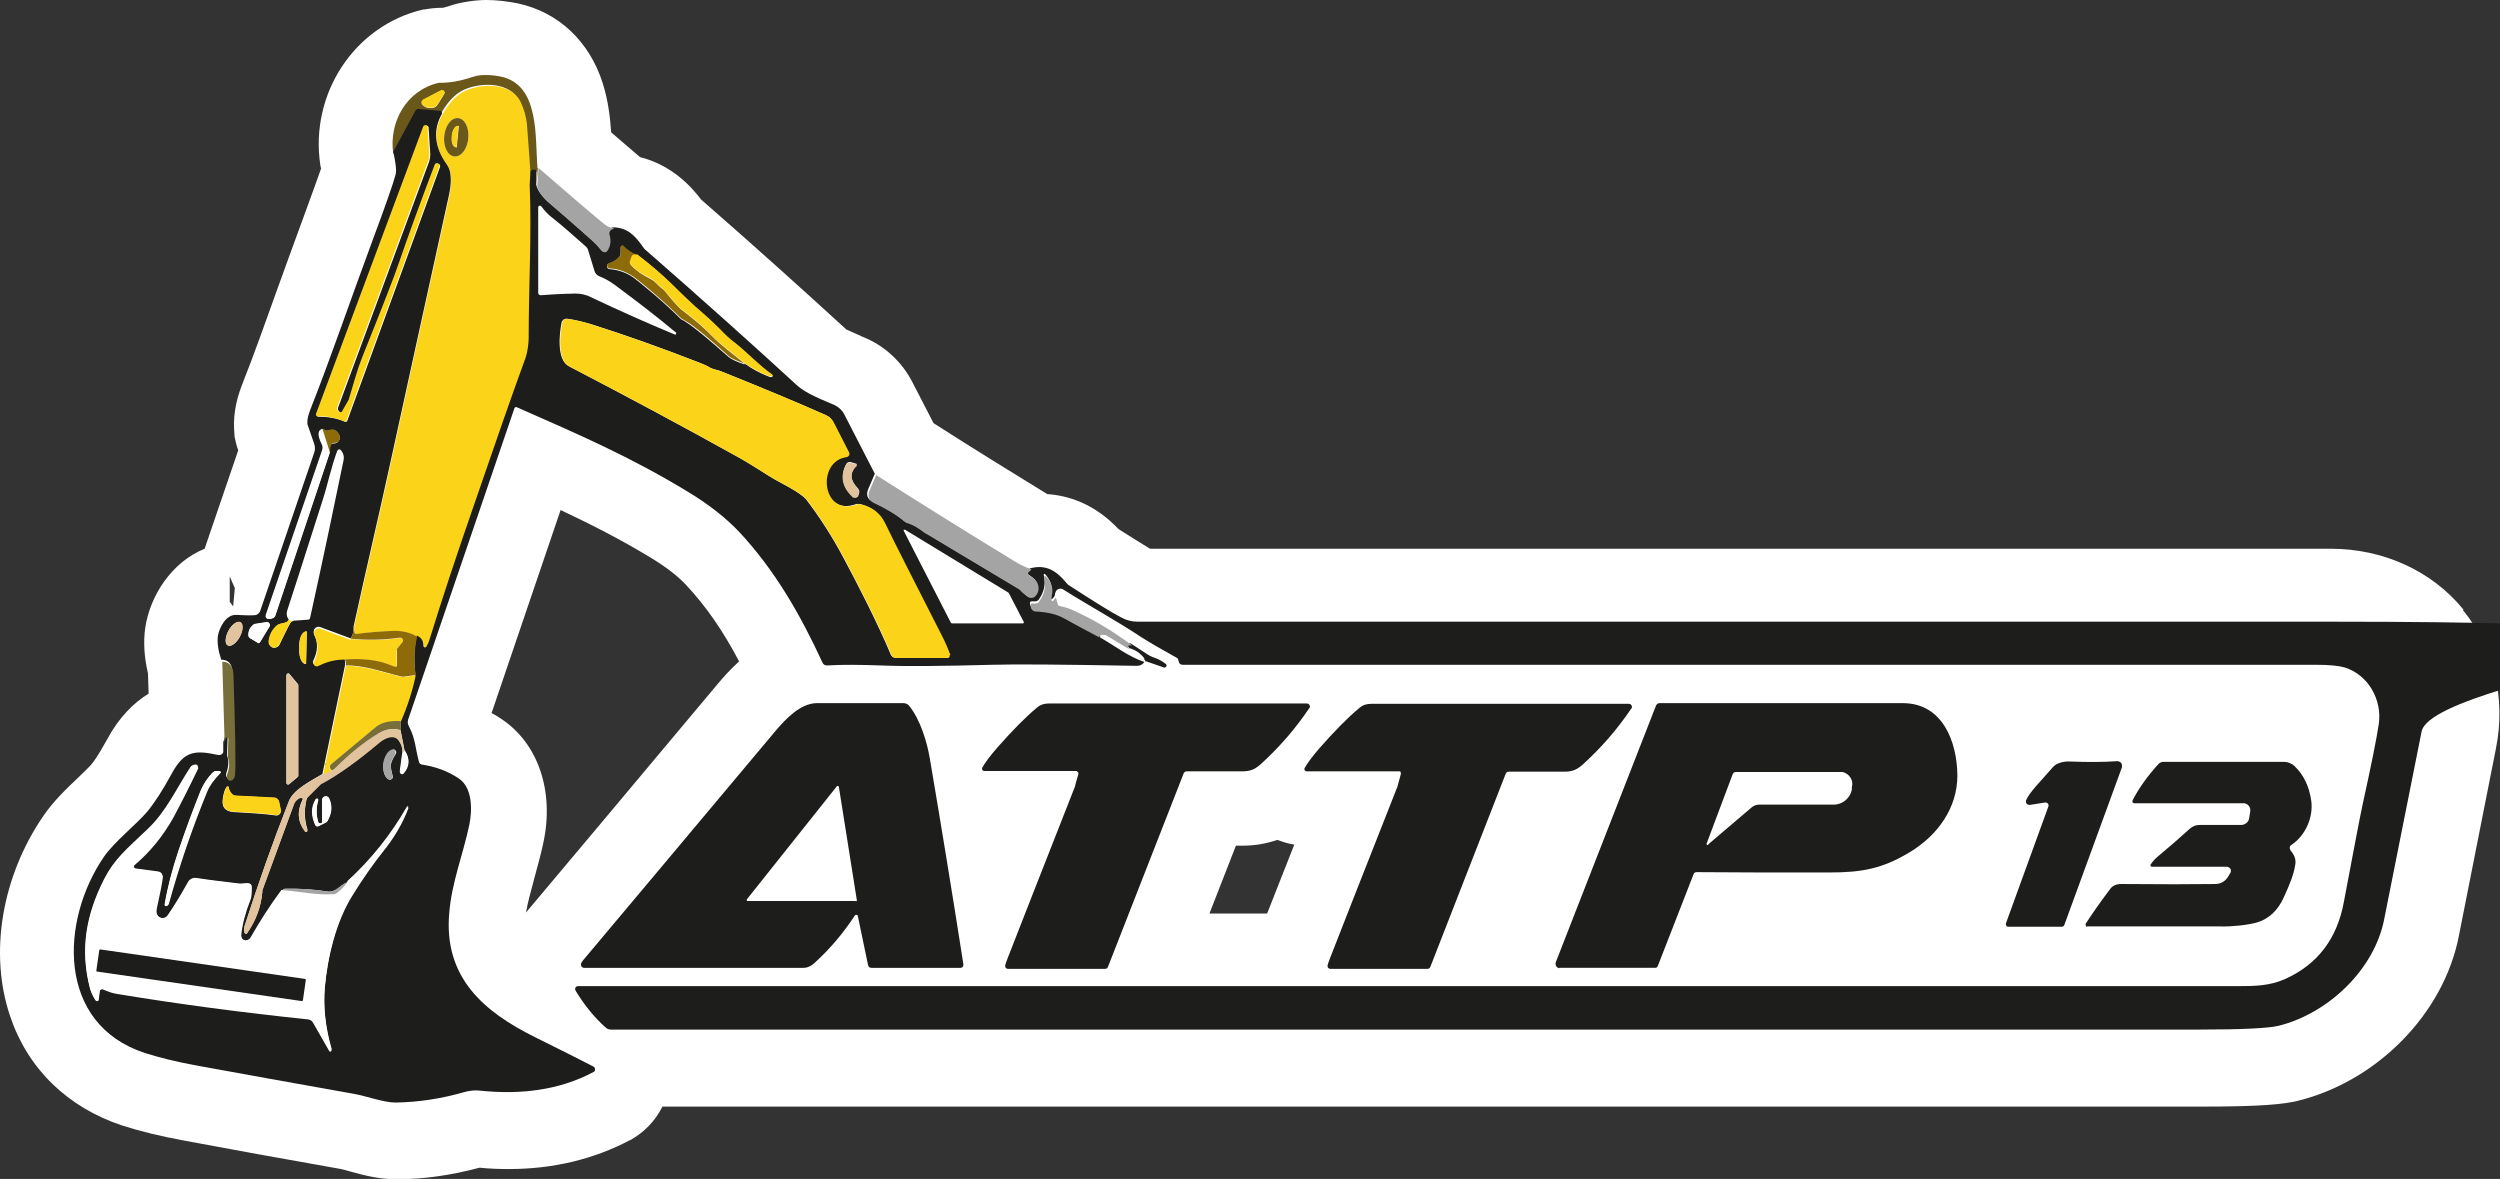 <svg xmlns="http://www.w3.org/2000/svg" id="Calque_1" viewBox="0 0 736.7 347.4"><rect x="0" y="0" width="736.7" height="347.4" fill="#333333" stroke="none"/><defs><style>      .st0 {        fill: #8d6b09;      }      .st1 {        fill: #fff;      }      .st2 {        fill: #776e3a;      }      .st3 {        fill: #1d1d1c;      }      .st4 {        fill: #fbd41a;      }      .st5 {        fill: #6a571a;      }      .st6 {        fill: #e1c39e;      }      .st7 {        fill: #a5a4a5;      }    </style></defs><path class="st1" d="M725.9,179.6c-9.3-11.4-23.6-17.9-39.1-17.9-187.6,0-303.6,0-347.9,0-2-1.2-4.9-3-9.3-5.8-7.3-7.7-15.1-9.9-21-10.3-11.1-6.8-22.4-13.8-33.5-20.9l-6.3-12.2c-2.9-5.6-7.6-10.1-13.3-12.7-.8-.3-1.6-.7-2.5-1.1-1.1-.5-2.7-1.2-3.6-1.6-12-11-26.3-23.9-42.8-38.3-2.8-3.7-8.5-10.1-18-12.5-2.4-2.1-5.3-4.5-8.5-7.3-.3-4.4-.9-9.5-2.5-14.5-3.9-12.3-13-20.9-25-23.5-3-.6-6.3-1-9.3-1s-7.5.6-10.7,1.7c-1.1.4-1.8.5-2.1.6h-.4c-1.7,0-3.4.2-5.1.5h-.3c-20.2,4.7-33.5,24.8-30.3,45.9l.2,1c-.9,2.6-2.5,7-5.2,14.4-2.6,7.1-5.1,13.9-7.5,20.6-3.6,10-6.9,19.4-10.5,28.5-2.1,5.3-2.8,10.1-2.3,14.9v.5c.3,1.4.6,2.8,1.1,4.1l-9.9,29c-9.8,4-16.1,13.9-17.5,23.3-.6,4.2-.3,8.7.8,13.4l.2,6c-4.4,2.7-8.7,6.9-12.3,13.6-2.8,5.1-4.3,7-4.7,7.4-.6.7-2.3,2.3-3.5,3.5-3.5,3.3-7.5,7.1-10.5,11.5-12.3,17.9-16.1,40.6-9.8,59.1,5.2,15.5,17,26.9,33.1,32.2,5,1.6,11,3.1,18.1,4.4,13.3,2.5,28.8,5.3,46.3,8.4.6.1,1.9.5,3,.8,3.6,1,8.2,2.2,13.2,2.2h.3c8,0,16.1-1.2,24.3-3.4,2.9.3,5.8.4,8.6.4,13.1,0,25.1-2.9,35.7-8.5h.1c4.1-2.3,7.3-5.6,9.4-9.7,0,0,0-.1.1-.2,66.7,0,136.4,0,209,0s159.5,0,244.3,0h.4c17.6,0,24-.7,28.2-1.7,23.5-5.8,43.1-25.8,47.5-48.7,2.9-14.8,6.6-33.4,10.9-55.1,3-14.8-.6-29.6-9.7-40.8ZM43.6,279.3c-.6-.6-1.3-1.2-1.9-1.7,1,0,1.9-.3,2.8-.5l-.9,2.2ZM56.1,239.6h0s1.6-1.5,1.6-1.5l-1.6,1.5ZM68.7,178.7l-1-1.4v-7.4s1.5,3.4,1.5,3.4l-.5,5.4ZM77.1,242.2v-.2c.1,0,.9.2.9.2h-.9ZM78.1,219.9h-.1s2-1.8,2-1.8h.2s-2.1,1.8-2.1,1.8ZM92.4,125.9l-.8-.4.7-.4.3.2-.2.6ZM96,225.4h-.3c0,0,.2-.5.2-.5h.1c0,.2,0,.3,0,.5ZM95.8,191.8h0c0,0,.8-.2.8-.2h0c0,.1-.8.2-.8.2ZM99.2,242.2h0c0-.1.8,0,.8,0h-.8ZM98.9,189.9l.4-.3,1.4.8-.6.4-1.2-.9ZM100.4,216.2h0s0,0,0,0h0ZM100.6,191.1h0c0,0,1.1-.2,1.1-.2h0c0,0-1,.2-1,.2ZM104,190.6h0s.8-.1.8-.1h-.9ZM116.6,235.7l-.2-.8.4.2v.6ZM117.5,231.8l-.8-.2.4-.8.6.5v.5ZM118.1,229.3h-.3s.6-1.3.6-1.3h0c0,0-.3,1.3-.3,1.3ZM356.4,269.2l7.8-20s2,0,2,0c3.6,0,7-.6,10.2-1.7,1.6.6,3.2,1.1,5,1.4-3.4,8.5-6,15.3-8,20.3-5.7,0-11.4,0-17.1,0ZM240.2,138.3l2.4-1.2h0s-2.5,1.3-2.5,1.3h0ZM227.7,110.7h22-22s0,0,0,0ZM138.9,40.8h.3s-.3,0-.3,0ZM152.8,41.4c0,0,0,.1,0,.2l-8.6-.4,8.6.3ZM144.9,210l20.3-59.7c9.1,4.3,17.4,8.5,26.5,14,4.6,2.8,8.1,5.5,10.5,8.1,5.7,6.1,10.7,13.2,15.6,22.5-2.8,2.5-4.9,5-6.1,6.4-26.9,32.1-45.9,54.8-56.7,67.6.5-3,1.5-6.4,2.4-9.9.9-3.4,1.9-6.8,2.7-10.6,3.3-15.2-1.5-29.3-12.3-36.5-1-.7-2-1.3-3-1.8Z"></path><g><path class="st5" d="M158.5,49.5l-.4,5.3v-4c0-.2-.1-.4-.4-.4,0,0,0,0,0,0h-.4c-.5,0-.8.4-.9.8l-.2,3.7c-.4-6.1-.8-12.2-1.3-18.3-.2-2.5-.8-4.8-1.9-6.9-2.8-5.7-11.5-5.5-16.4-3.2-2.5,1.2-4.7,3.5-6.6,6.9l-6.7-.6c-.3,0-.6.1-.8.4l-6.6,12.2c-1.4-9.3,3.8-18.8,13.4-21,.2,0,.4,0,.6,0,2.6,0,5.8-.5,9.6-1.8,2.3-.8,5.9-.5,8.2,0,11.5,2.5,9.9,18.2,10.7,27ZM124.5,30.9c.8.8,1.8,1.1,3,.9.6,0,1.2-.5,1.5-1l1.9-3.1c.2-.4.1-.8-.2-1-.2-.1-.5-.1-.7,0l-5.2,2.7c-.5.2-.7.8-.4,1.3,0,0,.1.2.2.2Z"></path><path class="st4" d="M156.4,54.9c.5,15-.2,29.5-.3,45,0,1.7-.3,4.2-.9,5.9-3.6,9.8-8.9,25-15.9,45.4-4.4,12.8-8.5,25.3-12.4,37.6-.2.7-.5,1.4-.9,2.1-.1.2-.5.3-.7.2-.2,0-.2-.2-.3-.4,0-1.5-.7-2.5-2-3-2-1.1-4.2-1.7-6.6-1.7-3.8,0-7.5.3-11.2.9-.3,0-.5-.1-.6-.4l-.3-1.6c3.6-16.6,7.7-33.8,11.1-49.5,5.2-24,10.9-49.8,17-77.6.6-2.6.7-4.9.3-6.9-.2-.8-.5-1.6-1-2.2-3.6-5.1-4.1-10.1-1.3-15,1.9-3.4,4.1-5.7,6.6-6.9,4.9-2.3,13.6-2.5,16.4,3.2,1,2.1,1.7,4.4,1.9,6.9.5,6.1.9,12.2,1.3,18.3ZM135,34.8c-2-.2-3.8,2.2-4.1,5.3-.3,3.1,1.1,5.8,3,6,0,0,0,0,0,0,2,.2,3.8-2.2,4.1-5.3.3-3.1-1.1-5.8-3-6,0,0,0,0,0,0Z"></path><path class="st4" d="M124.5,30.9c-.4-.4-.4-1,0-1.4,0,0,.2-.1.2-.2l5.2-2.7c.4-.2.8,0,1,.3.1.2.1.5,0,.7l-1.9,3.1c-.3.5-.9.9-1.5,1-1.2.2-2.2-.1-3-.9Z"></path><path class="st3" d="M130.3,33.4c-2.8,4.9-2.3,9.9,1.3,15,.5.7.8,1.4,1,2.2.4,2,.3,4.3-.3,6.9-6.1,27.8-11.8,53.7-17,77.6-3.4,15.7-7.5,33-11.1,49.5,0,1.5-.2,2.7-.9,3.5l-8.9-3.3c-.8-.3-1.6.1-1.9.9-.1.4-.1.8,0,1.2,1.3,2.4,1.2,5-.2,7.8-.2.5,0,1,.4,1.2.3.1.6.1.8,0,2.2-1.1,4.5-1.7,6.9-1.9h.6c.3.2.6.4.7.8,0,.3,0,.7,0,1.1l-6.7,32.2c-3,1.8-8.5,4.5-9.8,7.9-4.7,11.9-9,24.1-13,36.6-.3.8-.3,1.5-.1,2.2,0,.2.3.4.5.3,0,0,.2,0,.2-.2,2.6-3.7,4.1-7.7,4.5-12.1,0-.2,0-.3,0-.5l9.4-25.6c.3-.8.9-1.4,1.7-1.7h.3c.3-.1.5,0,.5.3,0,0,0,.2,0,.3-1.7,3.3-1.5,6.4.6,9.2.1.2.4.2.6.1.2-.1.2-.3.2-.5-.9-2.8-1-5.8-.3-8.9,0-.3.2-.6.5-.9l3.7-3.7c.1-.1.3-.3.5-.3,4.9-2.7,10.5-6.7,16.8-12,1.4-1.2,4.4-2.7,5.7-.6.9,1.4,1.3,2.8,1,4l-.7,5.3c0,.3.2.6.5.6.2,0,.4,0,.5-.2,1.9-2.1,2-4.3.4-6.7l-1.2-6.1c.2-.9.2-1.8,0-2.6,2-4.6,3.4-9.1,4.4-13.7-.5-3.8-.4-7.6.4-11.3,1.3.5,2,1.5,2,3,0,.3.2.5.5.5.2,0,.3-.1.4-.3.4-.7.7-1.4.9-2.1,3.8-12.3,8-24.9,12.4-37.6,7-20.4,12.3-35.6,15.9-45.4.6-1.8.9-4.2.9-5.9,0-15.4.9-30,.3-45l.2-3.7c0-.5.4-.8.9-.8h.4c.2,0,.4.2.4.4,0,0,0,0,0,0v4c.4,1.6,1.6,3.4,3.7,5.2,7.7,6.6,11.9,10.4,12.8,11.2,1.1,1,1.9,1.9,2.5,2.7.4.5,1,.6,1.5.2,0,0,.2-.1.2-.2.9-1.3,1.2-2.8.7-4.4-.3-1.2.1-1.8,1.2-2.1,4.3,0,6.6,2.5,8.9,5.8.2.3.5.7.8.9,17.3,15.1,32.1,28.4,44.4,39.7,2.9,2.7,7.9,4.5,11.3,6,1.2.6,2.2,1.5,2.8,2.7l9,17.5c-.7,1.7-1.3,3.1-1.8,4.2-.9,1.9-.5,3.3,1.3,4.1,3.6,1.7,6.6,3.5,9,5.5.2.2.5.4.8.4,1.6.4,3.3,1.4,5.2,3,0,0,0,0,.1,0l27.9,16.7s0,0,.1.1c.7.8,1.4,1.4,2.1,1.9.7.5,1.7.4,2.3-.3,1-1.2,1.2-2.6.4-4-.5-1-1.8-1.5-2.5-2.2-.2-.2-.3-.6,0-.8,0,0,0,0,0,0l.8-.7c4.7-1.3,7.8.7,10.7,4.2.3.4.6.7,1,.9,7.1,4.6,12.2,7.8,15.3,9.4,1.5.8,3,1.2,4.8,1.2,41.7,0,158.8,0,351,0s30.9,14.5,27.3,32.4c-4.4,21.9-8,40.3-11,55.2-2.9,15-16.6,27.9-31.2,31.5-3,.7-10.7,1.1-23.2,1.1-169.7,0-325.7,0-468.2,0-.5,0-1.1-.2-1.5-.6-3.5-3.1-6.4-6.8-8.9-10.9-.2-.4-.1-1,.3-1.2.1,0,.3-.1.4-.1,169,0,332,0,489,0,5.3,0,9.6-.1,14.1-2.1,9.5-4.3,15.3-11.8,17.3-22.7,2.9-15.3,4.7-24.9,5.5-28.6,2.6-11.8,4.2-19.8,4.8-23.9,1-7.1-3.1-14.4-10-16.6-1.7-.5-4.5-.8-8.5-.8-128.4,0-239.8,0-334,0-.5,0-1-.3-1.1-.8l-.2-.7c0-.3-.3-.5-.5-.6-4.7-2.6-8.1-4.6-10.3-6-7.7-5.1-14.5-8.7-23.1-14.1-.5-.3-.9-.3-1.4-.1-.6.2-1,.9-1.1,2-1.1,1.7-1.4,1.2-.9-1.7,0-.3,0-.5,0-.8-.2-1.5-.8-2.7-1.9-3.9-.1-.1-.3-.1-.4,0,0,0,0,.2,0,.3.6,2.6.1,5-1.5,7.2-.2.3-.5.4-.8.5-.3,0-.7,0-1.2,0-.3,0-.5.1-.6.4,0,0,0,0,0,0,0,.7.3,1.3.8,1.7.2.2.5.2.8.2,3.4.2,6.1.8,8.2,2,3.5,1.9,6.9,3.8,10.4,5.6,4.3,2.5,8.4,5.7,13.2,7.3.1,0,.3,0,.3-.2,0,0,0-.2,0-.2-1.1-1.5-2.6-2.5-4.4-3l-.6-.8c-.1-.2,0-.5,0-.6,0,0,.2,0,.2,0h.8s5.2,3.4,5.2,3.4c.4.2.7.4,1.2.6,1.6.5,2.9,1.2,4,2.1.2.2.3.6,0,.8-.2.2-.4.3-.6.2l-5.2-1.8c-.2,0-.5,0-.6.2-.5.8-1.4,1.2-2.7,1.1-21.9-.4-35.9-.5-42.1-.3-14.6.4-25.5.5-32.8.2-5.8-.2-11.1-.3-15.9,0-.6,0-1.1-.3-1.3-.8-6.5-14.1-13.9-27.1-24.6-38.6-3.8-4-8.8-8-15.1-11.8-16.8-10.2-31.3-16.5-50.4-24.9-.3-.1-.6,0-.7.3,0,0,0,0,0,0l-31.3,91.7c-.2.7-.2,1.4.2,2,2,3.8,1.9,6.7,3,10.6.1.4.4.6.8.7,4.1.6,7.8,2,10.9,4.1,4.1,2.7,4,9.4,3.1,13.7-1.8,8.6-5.2,17-5.9,25.9-1.7,18.9,10,29.1,25.4,36.7,6.7,3.3,12.4,6.2,17.1,8.6.4.2.6.8.4,1.2,0,.2-.2.3-.4.4-10.3,5.5-21.8,6.7-33.4,5.5-1.5-.2-3.1,0-4.6.4-6.9,2-13.7,3-20.3,3.1-3.6,0-8.5-1.9-12.5-2.6-17.5-3.1-32.9-5.9-46.1-8.3-6.1-1.1-11.2-2.4-15.3-3.7-26.2-8.6-24.9-39.2-12-57.9,2.9-4.2,9.3-9.3,12.6-13.1,2.1-2.5,4.6-6.3,7.3-11.3,3.7-6.8,6.8-7,13.8-5.5.6.1,1.3-.3,1.4-.9,0,0,0-.1,0-.2v-2.8c.1,0,.5-1.5.5-1.5,0-.2.2-.3.5-.3.2,0,.3.2.3.4l-.2,5.1c0,.1,0,.2,0,.4.6,1.4.5,3.1-.2,5.1-.2.6,0,1.3.5,1.6.2.1.5.1.7,0,.7-.3,1-1,1.1-2.2.2-3.3,0-13-.5-29,0-2.5-1.2-3.8-3.3-3.8-.9-2.7-1.2-5-1-6.9.4-2.5,2.4-6.5,5.5-6.3,2.3.1,4.1.2,5.2.1.8,0,1.5-.5,1.8-1.3l15.9-46.6c.3-.8.3-1.7,0-2.6l-2-5.8c0,0,0-.2,0-.3-.1-1,.2-2.3.9-4.1,6.2-15.7,11.7-32,18.2-49.5,3.8-10.2,6.1-16.7,6.9-19.7.3-1.3,0-3.5-.7-6.7l6.6-12.2c.2-.3.5-.4.8-.4l6.7.6ZM99.6,120.9c0-.2,0-.4,0-.4,0,0,0-.2,0-.3l26.9-72.7c.2-.6.3-1.3.3-2l-.5-7.9c0-.4-.4-.6-.7-.6-.2,0-.5.2-.6.4l-31.6,84.7c-.1.3,0,.6.3.7,0,0,.1,0,.2,0,2.7,0,5.3.4,7.8,1.5.2,0,.5,0,.6-.2,0,0,0,0,0,0l27.4-75c0-.2,0-.5-.2-.6l-.3-.2c-.3-.2-.7,0-.8.2,0,0,0,0,0,.1-4.1,10.8-7.6,20.4-10.5,28.8-1.3,3.7-4.9,12.9-10.8,27.8-1.6,3.9-2.4,7.3-4,12.5,0,0,0,0,0,.1l-2,3.5c-.2.3-.6.4-.9.2-.2-.1-.3-.3-.3-.5ZM199.3,98.2c0-.2-.3-.4-.6-.6-4.9-4.1-10.6-8.5-17.2-13.4-1.5-1.1-3.1-2.1-4.9-2.8-.7-.3-1.2-.8-1.4-1.5l-1.9-6.2c-.1-.4-.3-.7-.6-1-3.7-3.3-7.1-6.3-10.4-8.9-.9-.7-1.8-1.7-2.8-3-.2-.2-.5-.3-.7-.1-.1,0-.2.2-.2.4v25.2c0,.4.3.7.7.7,0,0,0,0,0,0,2.3-.2,5.7-.4,10.2-.5,1.6,0,3.2.3,4.9,1.2,7.6,3.6,15.8,7.3,24.5,10.9.1,0,.2,0,.3-.1,0,0,0-.1,0-.2ZM219.4,107.1c2.2,1.6,4.6,2.9,7.2,3.9.3.1.6.2.8.1.2,0,.3-.2.3-.4,0,0,0-.2-.2-.2-3.8-2.6-7.5-6.7-11.3-9.6-1.3-1-2.7-2.3-4.2-3.9-1.1-1.2-3.5-3.4-7-6.4-1.2-1-3.5-3.2-6.9-6.6-3.1-3.1-6.5-6-10-8.6-1.7-.6-3.2-1.5-4.5-2.8-.2-.2-.4-.2-.6,0,0,0-.1.2-.1.3v1.7c0,.3-.1.7-.3,1-.8,1-1.8,1.7-3.2,2.1-.4.1-.7.6-.5,1,0,.3.4.6.7.6,2.5.2,5,1,7.2,2.6.8.6,2.8,2.2,6.1,5,2.8,2.4,5.3,4.7,7.5,6.9.2.2.4.4.7.5.4.2.8.4,1.3.8,2.1,1.3,6.2,4.7,12.3,10.1.7.6,2.3,1.4,4.7,2.2ZM279.8,193c-.5-1.6-1.4-3.6-2.6-5.9-8.3-16.2-13.9-27.2-16.7-33.1-1.4-2.9-3.8-4.7-7.2-5.5-.3,0-.6,0-.9,0-10.5,4-12.3-12.7-3.2-13.9.5,0,.9-.6.9-1.1,0-.1,0-.2-.1-.3l-4.6-9c-.4-.9-1.2-1.5-2.1-1.9-8.2-3.6-18.4-7.9-30.6-12.8-1.4-.6-2.7-.6-3.9-1.4-.6-.3-1.5-.8-2.9-1.3-11-4.3-21.4-8-31.5-11.2-2.7-.8-5.1-1.4-7.4-1.7-.7,0-1.3.4-1.5,1.1-.7,3.4-1.5,11,2.1,12.9,17.3,9,33.9,17.9,49.9,26.8,1.7.9,4.7,2.7,9,5.5,3.3,2.1,7.4,3.8,10.4,6.3.2.2.4.4.6.6,3.9,5.1,7.6,10.8,10.9,17,4.2,7.8,10.2,19.5,14.1,28.8.2.5.7.9,1.3.9h15.2c.4,0,.7-.3.7-.7,0,0,0-.2,0-.2ZM97.2,133.3c-.1-1.8.2-2.7,1.2-2.6.9,0,1.7-.7,1.7-1.7,0-.3,0-.7-.3-1-.7-1.3-1.8-1.6-3.1-1.1-.3.1-.5,0-.8,0l-1-.5c-1.3.4-1.4,1.9-.1,4.5.3.6.3,1.2.1,1.8l-16.6,48.5c-.2.5.1,1,.6,1.2.2,0,.4,0,.6,0l.7-.2c.4-.1.8-.5.9-.9l16-47.9ZM85.1,182.6c.1.5-.7.9-2.3,1.2-.6.1-1.1.4-1.6,1-1.1,1.2-1.8,2.6-1.9,4.2-.1.9.5,1.8,1.4,1.9.7,0,1.4-.3,1.7-1,1.3-2.7,2.3-4.8,3.1-6.2.2-.4.6-.7,1.1-.8l4.2-.3c.3,0,.6-.3.6-.6,4.2-19.1,7.4-34.5,9.8-46.2.3-1.2,0-2.3-.8-3.2-.2-.2-.6-.3-.8,0,0,0-.1.1-.2.2-1.9,5.1-2.8,9.9-4.3,14.5-6.2,19.5-9.7,30.3-10.4,32.4-.4,1.2-.2,2.1.4,2.9ZM250.9,136.2c-.6-.2-1.3,0-1.6.7-1.7,3.4-1,6.5,2,9.4.4.4,1.1.4,1.5,0,0,0,.1-.1.1-.2v-.2c.5-.7.4-1.5-.2-2.1-2.2-2.3-2.4-4.4-.4-6.5.2-.2.2-.5,0-.7,0,0-.1,0-.2,0l-1.3-.4ZM297.2,174.7s0,0-.1-.1l-30.4-18.5c-.1,0-.3,0-.4,0,0,0,0,.2,0,.3l13.9,27.1c0,0,.2.2.3.2h20.9c.2,0,.3-.1.3-.3,0,0,0-.1,0-.1l-4.4-8.5ZM75.9,189.4c.2.1.5,0,.7-.2,0,0,0,0,0,0l2.8-4.6c.3-.4.1-.9-.3-1.2-.2-.1-.4-.2-.6-.1l-3.2.5c-.3,0-.5.1-.7.3-.9.7-1.4,1.7-1.4,2.9,0,.4.2.8.5,1l2.2,1.3ZM70.8,183.4c-.9-.5-2.5.6-3.5,2.5-1,1.9-1.1,3.8-.2,4.3t0,0c.9.5,2.5-.6,3.5-2.5,1-1.9,1.1-3.8.2-4.3h0ZM90.2,195.5l.2-9.3c0,0,0-.1-.1-.1h0c-1.1,0-2,1.7-2.1,3.9v1.7c0,2.2.8,4,1.9,4,0,0,0,0,0,0h0c0,0,.1,0,.1-.1h0ZM87.7,228.9c.1-.1.2-.2.2-.4v-26.6c0-.1,0-.2-.1-.3l-2.5-3c-.2-.2-.5-.3-.7,0-.1.1-.2.3-.2.4v31.7c0,.3.2.5.5.5.1,0,.3,0,.3-.1l2.5-2.1ZM113,225c-.2,1.3,0,3.7,1.4,4.6.4.3.9.2,1.2-.2.2-.2.2-.5.1-.8-.4-1.5-.6-2.6-.5-3.3.1-.8.6-1.8,1.4-3.1.3-.4.2-.9-.2-1.2-.2-.2-.5-.2-.8,0-1.5.5-2.4,2.8-2.5,4.1ZM102.3,260c-2.2.9-3.3,3.1-5.9,2.7-3.9-.6-8.1-.9-12.3-.8-.3,0-.6.1-.8.4-.1-.1-.3-.1-.4,0-3.3,4.4-6.3,9.1-9.1,14-.4.7-1.4,1-2.1.6-.5-.3-.8-.9-.8-1.5.4-3.3,1.3-6.8,2.7-10.4.4-.9.5-2.3.4-4,0-.3-.2-.6-.6-.7-.6-.2-2.2.2-3.3,0-5.1-.6-9.2-1.1-12.3-1.6-1-.1-1.9.3-2.4,1.2-2.2,3.9-4.1,7.1-6,9.8-.6.9-1.8,1.1-2.7.4,0,0-.1-.1-.2-.2-.6-.5-.7-1.3-.5-2.3,1-4.5,1.6-7.6,1.8-9.3,0-.7-.4-1.4-1.2-1.5l-6.7-.9c-.4,0-.6-.4-.6-.8,0-.2.1-.3.2-.4,4.5-3.9,8.3-8.5,11.3-13.8,2.1-3.7,4.6-8.6,7.4-14.6.2-.4,0-.8-.3-1,0,0-.2,0-.3,0h0c-.6,0-1.3.3-1.6.9-4.2,6.5-7.1,13-12.5,18.1-6.4,6.1-9.8,8.8-12.9,14.9-5.2,10.3-7.1,20.5-4.1,32,.3,1.1.8,2.2,1.5,3.3.1.2.5.3.7.2.1,0,.2-.2.3-.4l.3-2.4c0-.4.4-.7.9-.7,0,0,.2,0,.2,0,1.4.7,2.7,1.1,4.1,1.3,18.2,3,37,5.5,56.3,7.5.6,0,1.1.4,1.4.9l4.8,8.4c0,.2.3.2.5.1.2,0,.2-.3.2-.4-1.8-6.3-2.5-12.4-2-18.2.8-9,3.3-19.6,8.1-27.2,3.1-4.9,6.2-9.3,9.2-13.2,3.2-4.1,5.7-8.3,7.3-12.5,0-.1,0-.3-.1-.3h0c-.1,0-.3,0-.3.1-4.7,8.2-10.5,15.5-17.5,21.9ZM49.5,266.6c3.1-11.3,6.9-22.4,11.4-33.4.7-1.7,2-3.5,3.9-5.4.1-.1.1-.4,0-.5,0,0-.2,0-.2-.1h-.8c-.5,0-.9.2-1.3.6-1.5,1.6-2.6,3.3-3.4,5.2-2.3,5.7-4.5,11.7-6.6,17.9-1.7,5.1-3.1,10.3-4,15.6,0,.2,0,.4.3.5h0c.3,0,.6,0,.6-.4ZM66.8,231.9c-.6.7-1,2-1.2,3.9-.2,2.2.9,3.3,3.2,3.5,5.7.3,9.8.6,12.5,1,.7.1,1.3-.4,1.4-1.1,0-.1,0-.3,0-.4l-.5-2.4c-.1-.7-.8-1.3-1.5-1.3l-11.6-.6c-.2,0-.4-.1-.6-.3-.6-.5-1-1.2-1.2-2.1,0-.2-.2-.3-.4-.3,0,0-.1,0-.2.1ZM93,235.6c-1.2,2.2-1.2,4.7,0,7.5.2.3.5.5.9.3,0,0,0,0,0,0l2.2-1.1c.2-.1.4-.3.5-.5,1.3-2.3,1.4-4.5.4-6.6-.2-.5-.9-.7-1.4-.5-.4.2-.6.5-.6.9v6.5c0,.3-.2.5-.5.5,0,0,0,0,0,0-.4,0-.6-.1-.7-.4-.6-2-.7-4.1,0-6.4,0-.2,0-.4-.2-.5-.2,0-.4,0-.5.2h0Z"></path><path class="st5" d="M135,34.8c2,.2,3.3,2.9,3,6,0,0,0,0,0,0-.3,3.1-2.1,5.5-4.1,5.3-2-.2-3.3-2.9-3-6,0,0,0,0,0,0,.3-3.1,2.1-5.5,4.1-5.3ZM134.6,43.3l.6-6c0,0,0-.2-.1-.2,0,0,0,0,0,0h-.1c-.8-.1-1.7,1.2-1.8,2.9,0,0,0,0,0,0v.2c-.2,1.7.3,3.1,1.2,3.2,0,0,0,0,0,0h.1c0,0,.2,0,.2-.1,0,0,0,0,0,0Z"></path><path class="st4" d="M99.6,120.9c0,.4.3.6.7.6.2,0,.4-.1.5-.3l2-3.5s0,0,0-.1c1.6-5.2,2.4-8.5,4-12.5,6-14.9,9.6-24.2,10.8-27.8,2.9-8.4,6.4-18,10.5-28.8.1-.3.5-.5.8-.4,0,0,0,0,.1,0l.3.2c.2.1.3.4.2.6l-27.4,75c0,.2-.3.3-.6.3,0,0,0,0,0,0-2.5-1.1-5.1-1.6-7.8-1.5-.3,0-.6-.2-.6-.5,0,0,0-.1,0-.2l31.6-84.7c.1-.3.5-.5.9-.4.2,0,.4.3.4.6l.5,7.9c0,.7,0,1.3-.3,2l-26.9,72.7c0,.1,0,.2,0,.3,0,0,0,.2,0,.4Z"></path><path class="st4" d="M134.6,43.3c0,0,0,.1-.2.1,0,0,0,0,0,0h-.1c-.8,0-1.4-1.5-1.2-3.2,0,0,0,0,0,0v-.2c.2-1.7,1-3,1.8-2.9,0,0,0,0,0,0h.1c0,0,.1,0,.1.2,0,0,0,0,0,0l-.6,6Z"></path><path class="st7" d="M180.9,67.4c-1.1.3-1.6,1-1.2,2.1.4,1.6.2,3.1-.7,4.4-.3.5-1,.6-1.5.2,0,0-.2-.1-.2-.2-.6-.8-1.4-1.7-2.5-2.7-.9-.8-5.1-4.6-12.8-11.2-2.1-1.8-3.3-3.5-3.7-5.2l.4-5.3c8.3,7.2,14.7,12.7,19.3,16.5.9.7,1.9,1.2,3,1.3Z"></path><path class="st0" d="M188.1,75.2h-1c-.4.1-.7.4-.8.7l-.5,1.4c-.1.3,0,.7.2.9,1.5,1.6,3.4,2.9,5.5,3.9.6.3,1.2.7,1.7,1.2.8.8,1.4,1.4,2,1.8.3.2.6.5.8.8,2.5,3.1,4.1,4.8,4.6,5.2,3.7,2.8,6.8,5.4,9.1,7.8,2.9,3,6.4,5.5,9.8,8.3-2.4-.9-4-1.6-4.7-2.2-6.1-5.5-10.2-8.9-12.3-10.1-.5-.3-.9-.6-1.3-.8-.3-.1-.5-.3-.7-.5-2.2-2.2-4.8-4.6-7.5-6.9-3.2-2.8-5.3-4.4-6.1-5-2.3-1.6-4.7-2.5-7.2-2.6-.5,0-.8-.4-.8-.9,0-.3.3-.6.6-.7,1.3-.4,2.4-1.1,3.2-2.1.2-.3.3-.6.3-1v-1.7c0-.2.2-.4.4-.4.1,0,.2,0,.3.1,1.2,1.3,2.7,2.3,4.5,2.8Z"></path><path class="st4" d="M188.1,75.2c3.5,2.7,6.9,5.6,10,8.6,3.4,3.4,5.8,5.6,6.9,6.6,3.5,3,5.8,5.2,7,6.4,1.6,1.7,3,3,4.2,3.9,3.8,2.9,7.5,7,11.3,9.6.2.1.2.3,0,.5,0,0-.1.1-.2.1-.2,0-.5,0-.8-.1-2.6-1-5-2.3-7.2-3.9-3.3-2.8-6.8-5.2-9.8-8.3-2.3-2.4-5.3-5-9.1-7.8-.5-.4-2-2.1-4.6-5.2-.2-.3-.5-.6-.8-.8-.5-.4-1.2-1-2-1.8-.5-.5-1-.9-1.7-1.2-2.2-1-4-2.3-5.5-3.9-.2-.2-.3-.6-.2-.9l.5-1.4c.1-.3.4-.6.8-.6h1Z"></path><path class="st4" d="M279.8,193c.1.4,0,.8-.4.9,0,0-.2,0-.2,0h-15.2c-.6,0-1.1-.3-1.3-.9-3.9-9.3-9.9-20.9-14.1-28.8-3.4-6.2-7-11.9-10.9-17-.2-.2-.4-.4-.6-.6-3-2.5-7-4.2-10.4-6.3-4.4-2.7-7.4-4.6-9-5.5-16-8.9-32.6-17.8-49.9-26.8-3.6-1.8-2.8-9.4-2.1-12.9.1-.7.8-1.2,1.5-1.1,2.3.3,4.8.8,7.4,1.7,10,3.2,20.5,6.9,31.5,11.2,1.3.5,2.3.9,2.9,1.3,1.3.8,2.6.8,3.9,1.4,12.2,4.9,22.4,9.1,30.6,12.8.9.4,1.6,1.1,2.1,1.9l4.6,9c.3.5,0,1.1-.4,1.3-.1,0-.2,0-.3.1-9.1,1.2-7.3,17.9,3.2,13.9.3-.1.6-.1.9,0,3.4.8,5.8,2.6,7.2,5.5,2.8,5.8,8.4,16.8,16.7,33.1,1.2,2.3,2,4.3,2.6,5.9Z"></path><path class="st1" d="M95,126.4l2.2,7-16,47.9c-.1.4-.5.8-.9.9l-.7.2c-.5.1-1-.1-1.1-.6,0-.2,0-.4,0-.6l16.6-48.5c.2-.6.2-1.3-.1-1.8-1.2-2.6-1.2-4.1.1-4.5Z"></path><path class="st0" d="M97.2,133.3l-2.2-7,1,.5c.2.1.5.1.8,0,1.3-.6,2.4-.2,3.1,1.1.5.9.3,2-.5,2.4-.3.2-.6.2-.9.2-.9,0-1.3.8-1.2,2.6Z"></path><path class="st6" d="M252.3,137.4c-1.9,2-1.8,4.2.4,6.5.5.6.6,1.4.2,2.1v.2c-.4.5-1,.6-1.5.4,0,0-.1,0-.2-.1-3-2.9-3.7-6-2-9.4.3-.6,1-.9,1.6-.7l1.3.4c.2,0,.4.3.3.6,0,0,0,.1-.1.2Z"></path><path class="st7" d="M303.9,167.9l-.8.7c-.2.2-.2.6,0,.8,0,0,0,0,0,0,.7.7,2,1.2,2.5,2.2.7,1.4.6,2.8-.4,4-.6.7-1.6.8-2.3.3-.7-.5-1.4-1.1-2.1-1.9,0,0,0,0-.1-.1l-27.9-16.7s0,0-.1,0c-1.9-1.5-3.6-2.5-5.2-3-.3,0-.6-.2-.8-.4-2.4-2-5.4-3.8-9-5.5-1.8-.8-2.2-2.2-1.3-4.1.5-1.1,1.1-2.5,1.8-4.2,13.5,8.6,27,17,40.6,25.3,1.6,1,3.3,1.8,5.1,2.5Z"></path><path class="st7" d="M311.2,176.3l.5,1.7c0,.3.3.5.6.6,1.5.3,2.8.7,3.8,1.2,6.1,2.7,11.9,6.2,17.5,10.4h-.8c-.2,0-.4.2-.4.4,0,0,0,.2,0,.2l.6.8-7.3-4.4c0,0-.1,0-.2,0-.9-.3-1.4,0-1.6.6-3.5-1.8-6.9-3.7-10.4-5.6-2.1-1.2-4.8-1.8-8.2-2-.3,0-.5,0-.8-.2-.6-.4-.8-.9-.8-1.7,0-.3.2-.5.5-.5,0,0,0,0,0,0,.5.1.9.1,1.2,0,.3,0,.6-.2.8-.5,1.6-2.2,2.1-4.6,1.5-7.2,0-.2,0-.3.2-.3,0,0,.2,0,.3,0,1.1,1.1,1.8,2.4,1.9,3.9,0,.3,0,.5,0,.8-.5,2.9-.2,3.4.9,1.7Z"></path><path class="st4" d="M86.5,182.9c-.5.2-.9.4-1.1.8-.7,1.4-1.8,3.5-3.1,6.2-.4.8-1.4,1.2-2.2.8-.7-.3-1-1-1-1.7.2-1.6.8-3,1.9-4.2.5-.5,1-.9,1.6-1,1.7-.3,2.4-.7,2.3-1.2.5.3,1,.4,1.4.3Z"></path><path class="st1" d="M75.9,189.4l-2.2-1.3c-.3-.2-.6-.6-.5-1,0-1.2.5-2.2,1.4-2.9.2-.2.4-.3.7-.3l3.2-.5c.5,0,.9.2,1,.7,0,.2,0,.4-.1.6l-2.8,4.6c-.1.2-.4.3-.7.2,0,0,0,0,0,0Z"></path><ellipse class="st6" cx="69" cy="186.8" rx="3.9" ry="1.9" transform="translate(-128 157.9) rotate(-61.4)"></ellipse><path class="st4" d="M103.3,188.3c4.9.5,9.8.4,14.6-.3.4,0,.8.2.9.6,0,.2,0,.4-.2.6l-1.6,2c0,.1-.1.3-.1.4v4.4c.1.3-.1.5-.4.6,0,0,0,0-.1,0-.1,0-.8-.3-2.1-.8-3.5-1.3-8-1.8-13.7-1.4-2.4.1-4.7.8-6.9,1.9-.4.2-1,0-1.2-.4-.1-.3-.1-.6,0-.8,1.4-2.8,1.4-5.4.2-7.8-.4-.7,0-1.6.6-2,.4-.2.8-.2,1.2,0l8.9,3.3Z"></path><path class="st0" d="M104.2,184.8l.3,1.6c0,.3.3.5.6.4,3.7-.5,7.5-.8,11.2-.9,2.4,0,4.6.5,6.6,1.7-.8,3.8-1,7.6-.4,11.3l-3.5.5c-.2,0-.4,0-.6,0-5.4-1.3-11-3.4-16.5-3.3.1-.4.1-.7,0-1.1,0-.3-.3-.6-.7-.6h-.6c5.7-.5,10.2,0,13.7,1.3,1.3.5,2,.8,2.1.8.3,0,.6-.1.6-.4,0,0,0,0,0-.1v-4.4c-.1-.1,0-.3,0-.4l1.6-2c.3-.3.2-.8-.1-1.1-.2-.1-.4-.2-.6-.2-4.9.7-9.8.8-14.6.3.6-.8.9-2,.9-3.5Z"></path><path class="st4" d="M90.2,195.5c0,0,0,.1-.1.1h0c-1.1,0-2-1.8-1.9-4,0,0,0,0,0,0v-1.7c0-2.2,1-3.9,2.1-3.9h0c0,0,.1,0,.1.1h0l-.2,9.3Z"></path><path class="st1" d="M333.1,191.7c1.8.5,3.3,1.5,4.4,3,0,.1,0,.3,0,.4,0,0-.2,0-.2,0-4.8-1.6-8.8-4.8-13.2-7.3.2-.6.7-.8,1.6-.6,0,0,.1,0,.2,0l7.3,4.4Z"></path><path class="st2" d="M66.2,219.1l-.7-24.1c2.1,0,3.2,1.4,3.3,3.8.5,16,.7,25.7.5,29,0,1.2-.4,1.9-1.1,2.2-.5.2-1.1-.1-1.3-.8,0-.3,0-.6,0-.9.8-2.1.8-3.8.2-5.1,0-.1,0-.2,0-.4l.2-5.1c0-.2-.1-.4-.4-.4-.2,0-.4.1-.4.3l-.4,1.5Z"></path><path class="st4" d="M122.5,199c-.9,4.5-2.4,9.1-4.4,13.7-3.3-.2-5.8.4-7.4,1.7-4.3,3.6-8.7,7.2-13.2,11-.4.4-.5,1-.1,1.5,0,.1.2.2.4.3.2.1.6-.1,1.2-.6-.8.9-2.1,1.5-3.8,1.8l6.7-32.2c5.6,0,11.1,2,16.5,3.3.2,0,.4,0,.6,0l3.5-.5Z"></path><path class="st6" d="M87.7,228.9l-2.5,2.1c-.2.2-.5.2-.7,0,0,0-.1-.2-.1-.3v-31.7c0-.3.2-.5.5-.5.2,0,.3,0,.4.2l2.5,3c0,0,.1.2.1.3v26.6c0,.2,0,.3-.2.4Z"></path><path class="st3" d="M317.5,227.2h-27.5c-.3,0-.6-.3-.6-.6,0-.1,0-.2,0-.3.9-1.6,2.4-3.6,4.4-5.9,4.4-5,8.3-9,11.8-11.9,1.5-1.3,3-1.2,4.9-1.2,24.2,0,49,0,74.6,0,.5,0,.9.4.9.9,0,.2,0,.4-.2.5-4.1,6.1-8.9,11.6-14.3,16.5-1.7,1.5-3,2.1-5.5,2.1-7.5,0-12.9,0-16.3,0-.4,0-.7.2-.9.6l-22.3,57c-.1.3-.4.6-.8.6h-28.7c-.4,0-.8-.3-.8-.8,0,0,0,0,0,0,0-.3.2-1,.6-2,3.1-8,9.8-25,20-51,0-.3.4-1.5,1-3.7,0-.2-.1-.5-.3-.5,0,0,0,0-.1,0Z"></path><path class="st3" d="M412.8,227.8c0-.2-.1-.5-.3-.5,0,0,0,0-.1,0h-27.4c-.3,0-.6-.3-.6-.6,0-.1,0-.2,0-.3.9-1.6,2.4-3.6,4.4-5.9,4.4-5,8.3-9,11.8-11.9,1.5-1.3,3-1.2,4.9-1.2,24.1,0,49,0,74.5,0,.5,0,.9.4.9.9,0,.2,0,.4-.2.5-4.1,6.1-8.9,11.6-14.3,16.5-1.7,1.5-3,2.1-5.5,2.1-7.5,0-12.9,0-16.3,0-.4,0-.7.2-.9.6l-22.2,56.9c-.1.3-.4.6-.8.6h-28.7c-.4,0-.8-.3-.8-.8,0,0,0,0,0,0,0-.3.2-1,.6-2,3.1-8,9.8-25,20-50.9.1-.3.4-1.5,1-3.7Z"></path><path class="st3" d="M459.6,285.3c-.6,0-1.2-.5-1.2-1.2,0-.1,0-.3,0-.4l29.6-75.8c.2-.4.6-.7,1-.7,4.1,0,28,0,71.7,0,11.8,0,16,11.4,16.1,21.3,0,9.7-5.9,17.7-14,22.6-8.1,4.9-14.1,6-23.8,6-16.7,0-29.7,0-39.1-.1-.3,0-.7.2-.8.5l-10.6,27.2c-.1.3-.4.5-.7.5h-28.3ZM503.4,248.8l12.8-10.9c.6-.5,1.4-.8,2.2-.8h22c2.6,0,4.8-1.9,5.3-4.4v-.7c.6-2-.7-4-2.7-4.5-.3,0-.6,0-.8,0h-30.7c-.4,0-.7.2-.9.6l-7.7,20.5c0,.1,0,.3.2.4,0,0,.2,0,.3,0Z"></path><path class="st3" d="M252.8,270c0-.3-.3-.5-.6-.4-.1,0-.3.1-.3.2-3.3,5-7.1,9.6-11.6,13.7-1.2,1.2-2.4,1.7-3.5,1.7-15.9,0-37.5,0-64.7,0-.5,0-.9-.4-.9-.9,0,0,0,0,0-.1,0-.3.2-.7.6-1.2,10.8-12.8,29.7-35.4,56.8-67.7,2.9-3.4,7.2-8,12-8.1,2.4,0,11,0,25.6,0,.7,0,1.4.3,1.8.9,3.2,4,5.2,10.6,6,15.4,3.3,19.4,6.6,39.6,9.9,60.7,0,.5-.2.9-.7,1,0,0,0,0-.1,0h-26.3c-.5,0-.9-.3-1-.8l-3-14.4ZM252.2,265.6c.2,0,.3-.1.3-.3,0,0,0,0,0,0l-5.3-33.4c0-.2-.2-.3-.4-.3,0,0-.2,0-.2.1l-26.5,33.3c-.1.1,0,.4,0,.5,0,0,.1,0,.2,0h31.8Z"></path><path class="st2" d="M118.1,212.6c.1.8,0,1.6,0,2.6-2-.7-4.1-.4-6.3.9-4.2,2.6-8.5,6.1-12.8,10.3-.6.5-1,.7-1.2.6-.5-.2-.7-.9-.5-1.4,0-.1.2-.3.3-.4,4.5-3.8,8.9-7.4,13.2-11,1.6-1.3,4-1.9,7.4-1.7Z"></path><path class="st6" d="M118,215.2l1.2,6.1c-.2.1-.4.5-.7,1,.2-1.2,0-2.6-1-4-1.4-2.1-4.3-.6-5.7.6-6.3,5.3-11.8,9.3-16.8,12-.2,0-.3.2-.5.3l-3.7,3.7c-.2.2-.4.5-.5.9-.7,3.1-.7,6.1.3,8.9,0,.2,0,.5-.3.5-.2,0-.4,0-.5-.2-2.1-2.8-2.3-5.9-.6-9.2.1-.2,0-.5-.2-.6,0,0-.2,0-.3,0h-.3c-.8.4-1.4,1-1.7,1.7l-9.4,25.6c0,.2,0,.3,0,.5-.4,4.4-1.9,8.4-4.5,12.1-.1.2-.4.2-.6,0,0,0-.1-.1-.2-.2-.2-.7-.1-1.5.1-2.2,4-12.4,8.3-24.6,13-36.6,1.3-3.4,6.8-6.1,9.8-7.9,1.7-.4,3-1,3.8-1.8,4.3-4.3,8.5-7.7,12.8-10.3,2.1-1.3,4.2-1.6,6.3-.9Z"></path><path class="st7" d="M115.2,225.3c-.1.8,0,1.9.5,3.3.1.5-.1.9-.6,1.1-.3,0-.5,0-.8-.1-1.3-.9-1.5-3.3-1.4-4.6.2-1.3,1-3.6,2.5-4.1.4-.2.9,0,1.1.5,0,.3,0,.5,0,.8-.8,1.3-1.3,2.3-1.4,3.1Z"></path><path class="st1" d="M119.3,221.3c1.6,2.4,1.4,4.7-.4,6.7-.2.2-.6.2-.8,0-.1-.1-.2-.3-.2-.5l.7-5.3c.3-.5.5-.9.7-1Z"></path><path class="st3" d="M591.8,273.1c-.4,0-.7-.3-.7-.7,0,0,0-.2,0-.3l12.5-34.4c.2-.5,0-1-.6-1.2-.1,0-.3,0-.5,0l-4.4.7c-.5,0-1-.3-1.1-.8,0-.2,0-.3,0-.5,1-2.4,4.1-5.4,8-9.9,1.1-1.2,3.2-1.7,5-1.6,5.2.2,9.8.2,13.9-.1.7,0,1.4.5,1.4,1.2,0,.2,0,.4,0,.6l-17,46.5c-.1.3-.4.5-.8.5h-16Z"></path><path class="st3" d="M615.1,273.1c-.3,0-.5-.2-.5-.6,0-.1,0-.2,0-.3,2.3-3.5,4.7-6.9,7.2-10.2.7-1,1.8-1.5,3.3-1.5,11.5.1,20.7.1,27.7,0,1.5,0,3-.8,3.8-2.2l.6-1c.4-.6.2-1.4-.4-1.7-.2-.1-.4-.2-.7-.2h-22c-.2,0-.4-.2-.4-.4,0,0,0-.2,0-.2.7-1,1.5-1.9,2.4-2.6,2.9-2.4,6-5.1,9.2-8,.8-.7,1.7-1.1,2.8-1.1h12.3c1.2,0,2.3-.9,2.4-2.1l.3-1.9c.2-1.2-.7-2.3-1.8-2.4,0,0-.2,0-.3,0h-32.1c-.3,0-.5-.2-.5-.5,0,0,0-.2,0-.3,1.9-3.7,4.5-7.3,7.7-10.8.4-.4.9-.6,1.5-.6h35.3c1.3,0,2.5.5,3.3,1.3,2.7,2.6,4.3,6,4.9,10.3.6,4.9-1.8,10.2-5.9,12.9-.5.3-.6.9-.3,1.4,0,0,0,0,0,.1,1.2,1.4,1.7,2.7,1.5,4.1-.5,3.3-1.6,5.8-3.4,9.8-1.7,3.8-4.3,6.3-7.8,7.4-2.7.8-7.7,1.3-10.7,1.2-.9,0-14.1,0-39.5,0Z"></path><path class="st1" d="M83.3,262.3c5,.4,9.8,1.5,15.1,1.2.3,0,.6-.1.9-.3,1.2-.9,2.3-1.9,3.1-3.2,7-6.4,12.8-13.7,17.5-21.9,0-.1.2-.2.3-.1h0c.1,0,.2.2.1.3-1.6,4.2-4,8.4-7.3,12.5-3.1,3.9-6.2,8.3-9.2,13.2-4.8,7.7-7.3,18.2-8.1,27.2-.5,5.8.2,11.9,2,18.2,0,.2,0,.4-.3.5-.2,0-.3,0-.4-.2l-4.8-8.4c-.3-.5-.8-.8-1.4-.9-19.3-2-38.1-4.5-56.3-7.5-1.4-.2-2.7-.7-4.1-1.3-.4-.2-.8,0-1,.4,0,0,0,.2,0,.2l-.3,2.4c0,.3-.3.5-.6.4-.2,0-.3-.1-.4-.3-.7-1.2-1.2-2.3-1.5-3.3-3-11.5-1.1-21.8,4.1-32,3-6,6.4-8.7,12.9-14.9,5.4-5.1,8.3-11.6,12.5-18.1.4-.5,1-.9,1.6-.9h0c.4,0,.7.3.7.7,0,.1,0,.2,0,.3-2.9,6-5.4,10.9-7.4,14.6-3,5.3-6.7,9.9-11.3,13.8-.3.2-.3.7,0,1,.1.1.3.2.4.2l6.7.9c.7,0,1.2.8,1.2,1.5-.2,1.7-.8,4.8-1.8,9.3-.2,1,0,1.8.5,2.3.8.7,2,.7,2.7,0,0,0,.1-.1.2-.2,1.8-2.7,3.8-5.9,6-9.8.5-.9,1.4-1.3,2.4-1.2,3.1.4,7.2,1,12.3,1.6,1.1.1,2.7-.3,3.3,0,.3,0,.6.4.6.7,0,1.7,0,3.1-.4,4-1.4,3.6-2.4,7.1-2.7,10.4,0,.9.5,1.6,1.4,1.7.6,0,1.2-.2,1.5-.8,2.8-4.9,5.8-9.6,9.1-14,.1-.2.3-.2.4,0ZM90.1,288.7c0-.1,0-.3-.2-.3h0l-60.4-8.7c-.1,0-.3,0-.3.2,0,0,0,0,0,0l-.9,6c0,.1,0,.3.2.3l60.4,8.7c.1,0,.3,0,.3-.2,0,0,0,0,0,0l.9-6Z"></path><path class="st1" d="M49.5,266.6c0,.3-.4.4-.6.4h0c-.2,0-.4-.3-.3-.5.9-5.3,2.3-10.5,4-15.6,2.1-6.2,4.3-12.1,6.6-17.9.8-1.9,1.9-3.6,3.4-5.2.3-.4.8-.6,1.3-.6h.8c.2,0,.4.2.4.4,0,0,0,.2-.1.2-1.9,1.9-3.2,3.7-3.9,5.4-4.5,11-8.3,22.1-11.4,33.4Z"></path><path class="st4" d="M67.4,232c.2.9.6,1.6,1.2,2.1.2.2.4.2.6.3l11.6.6c.7,0,1.4.6,1.5,1.3l.5,2.4c.1.7-.3,1.3-1,1.5-.1,0-.3,0-.4,0-2.7-.4-6.8-.7-12.5-1-2.3-.1-3.4-1.3-3.2-3.5.2-1.8.6-3.1,1.2-3.9.1-.1.4-.2.5,0,0,0,0,.1.1.2Z"></path><path class="st1" d="M93,235.6c0-.2.3-.3.5-.2.2,0,.3.3.2.5h0c-.6,2.3-.5,4.5,0,6.4,0,.3.3.4.7.4.3,0,.5-.2.5-.5,0,0,0,0,0,0v-6.5c0-.6.5-1,1.1-1,.4,0,.8.2.9.6,1,2.1.8,4.3-.4,6.6-.1.2-.3.4-.5.5l-2.2,1.1c-.3.2-.7,0-.9-.3,0,0,0,0,0,0-1.3-2.8-1.3-5.3,0-7.5Z"></path><path class="st7" d="M102.3,260c-.8,1.2-1.9,2.3-3.1,3.2-.3.2-.6.3-.9.3-5.3.3-10-.8-15.1-1.2.2-.2.5-.4.8-.4,4.3-.1,8.4.1,12.3.8,2.6.4,3.7-1.8,5.9-2.7Z"></path><rect class="st3" x="55.9" y="256.6" width="6.6" height="61.5" rx=".3" ry=".3" transform="translate(-233.6 305) rotate(-81.8)"></rect></g></svg>